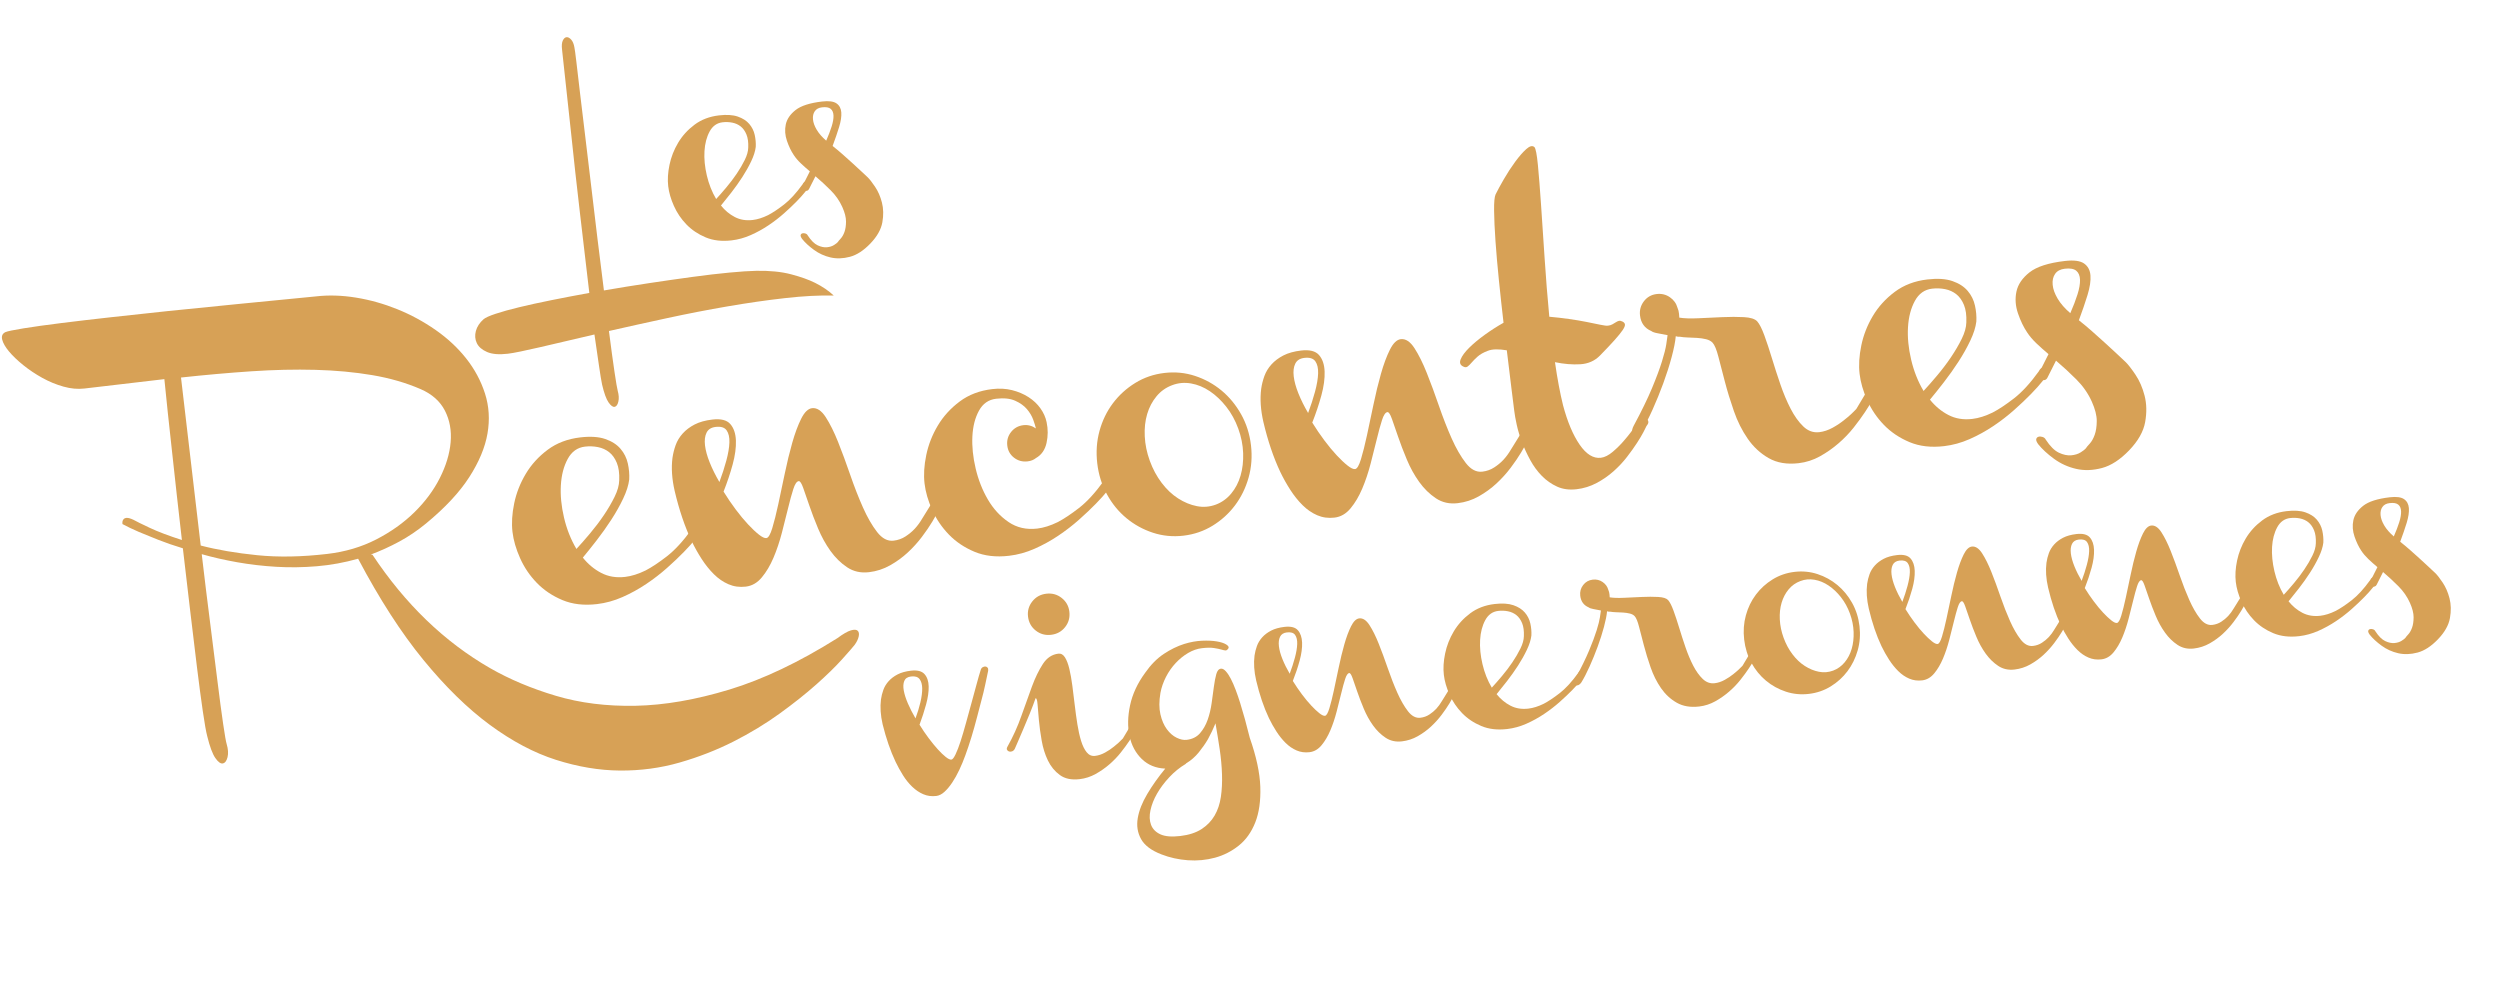 <?xml version="1.0" encoding="utf-8"?>
<!-- Generator: Adobe Illustrator 16.0.4, SVG Export Plug-In . SVG Version: 6.00 Build 0)  -->
<!DOCTYPE svg PUBLIC "-//W3C//DTD SVG 1.1//EN" "http://www.w3.org/Graphics/SVG/1.1/DTD/svg11.dtd">
<svg version="1.1" id="Calque_1" xmlns="http://www.w3.org/2000/svg" xmlns:xlink="http://www.w3.org/1999/xlink" x="0px" y="0px"
	 width="373.886px" height="150.583px" viewBox="0 0 373.886 150.583" enable-background="new 0 0 373.886 150.583"
	 xml:space="preserve">
<g>
	<path fill="#D7A156" d="M124.694,44.202c-2.121-0.054-4.548,0.073-7.28,0.382c-2.733,0.308-5.593,0.718-8.577,1.232
		c-2.986,0.513-6.007,1.1-9.063,1.761c-3.056,0.66-5.958,1.302-8.703,1.926c0.312,2.456,0.588,4.48,0.825,6.077
		c0.238,1.595,0.4,2.552,0.487,2.869c0.172,0.609,0.204,1.147,0.096,1.613c-0.11,0.466-0.293,0.726-0.551,0.782
		c-0.258,0.055-0.561-0.161-0.906-0.648c-0.348-0.488-0.672-1.382-0.976-2.68c-0.114-0.541-0.266-1.46-0.455-2.759
		c-0.19-1.299-0.42-2.876-0.688-4.733c-1.544,0.356-3.002,0.697-4.373,1.022c-1.372,0.324-2.615,0.614-3.73,0.872
		c-1.115,0.256-2.09,0.471-2.926,0.645s-1.478,0.287-1.924,0.339c-1.316,0.154-2.353,0.068-3.107-0.259
		c-0.756-0.327-1.268-0.77-1.534-1.331c-0.267-0.56-0.312-1.165-0.138-1.815c0.176-0.65,0.561-1.235,1.153-1.758
		c0.274-0.234,0.878-0.506,1.812-0.816c0.933-0.312,2.108-0.638,3.528-0.98c1.42-0.343,3.027-0.695,4.822-1.056
		c1.796-0.361,3.678-0.721,5.65-1.078c-0.219-1.862-0.447-3.812-0.687-5.848c-0.238-2.036-0.479-4.084-0.72-6.146
		c-0.242-2.061-0.474-4.091-0.695-6.092c-0.222-2-0.427-3.908-0.614-5.723c-0.474-4.249-0.929-8.449-1.365-12.603
		c-0.069-0.596-0.028-1.047,0.125-1.354c0.152-0.307,0.342-0.468,0.566-0.482c0.225-0.013,0.453,0.111,0.686,0.373
		c0.231,0.263,0.391,0.653,0.477,1.171c0.051,0.221,0.147,0.933,0.289,2.137c0.141,1.205,0.321,2.744,0.541,4.618
		c0.22,1.875,0.477,4.009,0.77,6.404c0.294,2.395,0.594,4.902,0.901,7.521c0.307,2.62,0.624,5.269,0.95,7.95
		c0.327,2.681,0.647,5.248,0.96,7.703c2.245-0.39,4.506-0.754,6.781-1.097c2.276-0.342,4.43-0.652,6.461-0.927
		c2.031-0.276,3.875-0.493,5.531-0.648c1.655-0.157,2.998-0.245,4.027-0.265c2.01-0.035,3.742,0.14,5.197,0.523
		c1.454,0.383,2.649,0.81,3.585,1.279C123,42.852,123.931,43.485,124.694,44.202z"/>
	<path fill="#D7A156" d="M113.025,21.972c-0.076,0.639-0.302,1.351-0.675,2.137c-0.374,0.787-0.815,1.574-1.327,2.365
		c-0.511,0.79-1.058,1.558-1.637,2.305c-0.579,0.748-1.101,1.401-1.563,1.958c0.59,0.737,1.28,1.31,2.071,1.721
		c0.79,0.411,1.682,0.558,2.676,0.441c0.72-0.084,1.484-0.326,2.294-0.723c0.688-0.357,1.481-0.884,2.382-1.582
		c0.9-0.696,1.825-1.705,2.778-3.025c0.124-0.241,0.258-0.382,0.404-0.425c0.146-0.042,0.268-0.018,0.367,0.07
		c0.098,0.09,0.168,0.207,0.21,0.353c0.043,0.146,0.032,0.273-0.03,0.381c-0.042,0.08-0.221,0.322-0.538,0.724
		c-0.317,0.402-0.746,0.88-1.285,1.434c-0.54,0.554-1.168,1.15-1.887,1.788c-0.718,0.639-1.497,1.24-2.337,1.803
		c-0.84,0.565-1.727,1.052-2.66,1.464c-0.934,0.412-1.884,0.674-2.853,0.788c-1.465,0.172-2.761,0.021-3.885-0.451
		c-1.126-0.472-2.082-1.115-2.869-1.929c-0.788-0.813-1.412-1.734-1.872-2.763c-0.461-1.028-0.746-2.014-0.857-2.958
		c-0.113-0.968-0.049-2.033,0.192-3.194s0.672-2.262,1.293-3.304c0.62-1.042,1.439-1.943,2.458-2.705
		c1.018-0.761,2.235-1.224,3.65-1.39c1.142-0.134,2.08-0.075,2.814,0.179s1.306,0.621,1.715,1.102
		c0.409,0.48,0.682,1.028,0.816,1.641C113.006,20.791,113.058,21.39,113.025,21.972z M108.062,18.288
		c-0.845,0.099-1.489,0.558-1.934,1.378c-0.445,0.82-0.702,1.8-0.77,2.941c-0.067,1.141,0.05,2.354,0.352,3.64
		s0.766,2.459,1.394,3.518c0.47-0.508,0.98-1.09,1.532-1.747c0.552-0.656,1.064-1.333,1.537-2.03
		c0.472-0.697,0.876-1.387,1.211-2.068c0.336-0.681,0.508-1.299,0.519-1.854c0.034-0.784-0.055-1.434-0.267-1.951
		c-0.211-0.516-0.498-0.917-0.857-1.202c-0.361-0.285-0.78-0.475-1.257-0.57S108.559,18.229,108.062,18.288z"/>
	<path fill="#D7A156" d="M129.755,26.504c0.282,0.269,0.653,0.741,1.109,1.418c0.457,0.676,0.802,1.467,1.033,2.371
		c0.231,0.904,0.253,1.89,0.063,2.957s-0.789,2.125-1.799,3.175c-1.009,1.05-2.027,1.71-3.053,1.981
		c-1.024,0.272-1.991,0.303-2.896,0.095c-0.906-0.209-1.73-0.584-2.473-1.126c-0.744-0.542-1.337-1.089-1.779-1.642
		c-0.181-0.256-0.253-0.448-0.219-0.579c0.035-0.13,0.12-0.215,0.253-0.256c0.134-0.041,0.286-0.034,0.456,0.022
		c0.171,0.056,0.289,0.155,0.355,0.298c0.491,0.748,0.982,1.237,1.476,1.469c0.492,0.231,0.95,0.329,1.374,0.292
		c0.424-0.038,0.782-0.149,1.075-0.334c0.293-0.186,0.482-0.334,0.571-0.445c0.062-0.108,0.205-0.283,0.43-0.522
		c0.223-0.24,0.41-0.57,0.563-0.991c0.151-0.421,0.229-0.939,0.232-1.557c0.003-0.616-0.184-1.343-0.559-2.181
		c-0.408-0.909-0.983-1.735-1.725-2.479c-0.742-0.744-1.504-1.447-2.286-2.111l-0.95,1.886c-0.142,0.294-0.384,0.373-0.727,0.236
		c-0.3-0.191-0.378-0.434-0.236-0.728l1.072-2.126c-0.476-0.398-0.925-0.798-1.35-1.201c-0.425-0.404-0.775-0.815-1.051-1.236
		c-0.396-0.583-0.737-1.292-1.023-2.126c-0.287-0.835-0.345-1.652-0.175-2.453c0.171-0.8,0.659-1.518,1.465-2.154
		c0.807-0.635,2.129-1.061,3.967-1.277c0.992-0.116,1.709-0.023,2.146,0.277c0.438,0.302,0.68,0.751,0.725,1.35
		s-0.064,1.33-0.328,2.19c-0.265,0.862-0.588,1.806-0.971,2.833c0.499,0.395,0.994,0.808,1.486,1.242
		c0.491,0.433,0.97,0.862,1.435,1.286s0.895,0.82,1.29,1.189C129.132,25.917,129.471,26.235,129.755,26.504z M122.94,16.051
		c-0.497,0.059-0.857,0.252-1.083,0.581c-0.227,0.329-0.317,0.735-0.272,1.221c0.044,0.486,0.23,1.005,0.561,1.558
		c0.329,0.553,0.801,1.095,1.417,1.627c0.338-0.77,0.607-1.474,0.81-2.115c0.202-0.64,0.296-1.187,0.28-1.638
		s-0.155-0.787-0.421-1.008C123.967,16.058,123.536,15.981,122.94,16.051z"/>
</g>
<g>
	<path fill="#D7A156" d="M147.785,100.309c-0.129,0.619-0.278,1.329-0.449,2.129c-0.17,0.801-0.353,1.552-0.547,2.254
		c-0.205,0.83-0.423,1.661-0.651,2.493c-0.554,2.155-1.146,4.086-1.774,5.796c-0.267,0.737-0.565,1.458-0.898,2.163
		c-0.333,0.707-0.687,1.339-1.062,1.899c-0.375,0.56-0.762,1.021-1.159,1.382c-0.397,0.362-0.808,0.567-1.229,0.617
		c-0.696,0.082-1.342-0.006-1.938-0.264c-0.597-0.257-1.15-0.633-1.661-1.126c-0.512-0.494-0.968-1.063-1.371-1.709
		c-0.402-0.644-0.771-1.312-1.104-2.003c-0.769-1.621-1.416-3.496-1.943-5.625c-0.309-1.348-0.391-2.584-0.246-3.709
		c0.069-0.486,0.189-0.966,0.36-1.439s0.435-0.906,0.792-1.301c0.355-0.394,0.801-0.73,1.335-1.006s1.198-0.461,1.993-0.555
		c0.942-0.11,1.616,0.056,2.021,0.5c0.404,0.443,0.615,1.061,0.633,1.851c0.018,0.791-0.111,1.688-0.384,2.688
		c-0.273,1.002-0.601,2.016-0.983,3.042c0.435,0.704,0.891,1.375,1.368,2.011c0.478,0.636,0.933,1.193,1.366,1.671
		s0.831,0.859,1.191,1.144s0.641,0.416,0.839,0.393c0.174-0.021,0.383-0.284,0.625-0.791c0.242-0.506,0.493-1.159,0.752-1.957
		s0.524-1.698,0.798-2.699c0.272-1.001,0.546-1.996,0.82-2.985c0.274-0.989,0.529-1.925,0.766-2.809
		c0.236-0.883,0.446-1.612,0.631-2.188c0.054-0.182,0.152-0.313,0.294-0.393c0.142-0.079,0.275-0.114,0.403-0.104
		c0.126,0.011,0.233,0.067,0.321,0.17C147.781,99.951,147.812,100.105,147.785,100.309z M136.257,101.169
		c-0.521,0.062-0.86,0.284-1.017,0.667s-0.182,0.865-0.076,1.443c0.106,0.58,0.314,1.229,0.625,1.947
		c0.311,0.719,0.687,1.456,1.128,2.209c0.306-0.816,0.551-1.619,0.736-2.408c0.184-0.79,0.273-1.479,0.267-2.071
		c-0.007-0.59-0.136-1.053-0.39-1.389C137.277,101.232,136.853,101.1,136.257,101.169z"/>
	<path fill="#D7A156" d="M169.394,108.46c0.348-0.041,0.542,0.113,0.583,0.46c0.003,0.025-0.089,0.212-0.273,0.561
		c-0.187,0.349-0.456,0.789-0.809,1.322c-0.353,0.532-0.776,1.11-1.27,1.734s-1.06,1.213-1.699,1.766
		c-0.64,0.554-1.332,1.038-2.076,1.452c-0.744,0.415-1.539,0.671-2.383,0.771c-1.217,0.143-2.204-0.062-2.96-0.616
		c-0.758-0.553-1.353-1.276-1.784-2.169c-0.432-0.893-0.744-1.889-0.936-2.986c-0.192-1.098-0.33-2.114-0.414-3.048
		c-0.084-0.934-0.151-1.719-0.2-2.355c-0.05-0.636-0.149-0.945-0.298-0.928c-0.225,0.656-0.509,1.406-0.85,2.251
		c-0.342,0.846-0.676,1.646-1.002,2.402c-0.327,0.756-0.609,1.412-0.846,1.968c-0.236,0.557-0.376,0.875-0.417,0.956
		c-0.104,0.188-0.24,0.311-0.409,0.369c-0.17,0.058-0.319,0.063-0.452,0.015c-0.131-0.047-0.229-0.13-0.293-0.249
		c-0.063-0.118-0.044-0.271,0.06-0.46c0.832-1.482,1.527-3.017,2.084-4.606c0.556-1.587,1.083-3.053,1.58-4.395
		c0.497-1.342,1.045-2.469,1.643-3.383c0.597-0.913,1.368-1.426,2.312-1.536c0.396-0.047,0.728,0.141,0.991,0.563
		c0.263,0.423,0.482,1.001,0.656,1.736c0.174,0.734,0.322,1.567,0.443,2.497c0.122,0.93,0.241,1.891,0.357,2.884
		c0.117,0.993,0.248,1.953,0.395,2.88s0.332,1.755,0.556,2.483c0.224,0.729,0.505,1.3,0.843,1.713s0.755,0.591,1.251,0.533
		c0.497-0.058,0.994-0.224,1.49-0.496c0.497-0.272,0.94-0.569,1.331-0.892c0.461-0.356,0.904-0.76,1.33-1.213l0.947-1.584
		C168.947,108.626,169.12,108.492,169.394,108.46z M157.198,94.938c-0.869,0.102-1.636-0.11-2.302-0.636
		c-0.666-0.526-1.05-1.223-1.151-2.093c-0.1-0.844,0.114-1.6,0.641-2.265c0.525-0.666,1.223-1.05,2.093-1.152
		c0.869-0.102,1.636,0.111,2.302,0.637c0.666,0.525,1.049,1.211,1.147,2.055c0.102,0.87-0.11,1.637-0.637,2.303
		C158.765,94.453,158.067,94.836,157.198,94.938z"/>
	<path fill="#D7A156" d="M186.906,110.333c0.982,2.805,1.509,5.253,1.579,7.348c0.068,2.093-0.183,3.866-0.755,5.317
		c-0.573,1.451-1.394,2.605-2.464,3.461c-1.07,0.854-2.259,1.46-3.562,1.814c-1.306,0.354-2.656,0.481-4.053,0.381
		c-1.396-0.101-2.714-0.394-3.954-0.877c-1.502-0.579-2.517-1.341-3.043-2.286s-0.692-1.99-0.499-3.131
		c0.193-1.144,0.668-2.351,1.426-3.622c0.756-1.272,1.652-2.535,2.688-3.789c-1.417-0.061-2.587-0.54-3.51-1.438
		c-0.924-0.898-1.536-2.041-1.837-3.428c-0.301-1.387-0.272-2.919,0.084-4.598c0.356-1.677,1.11-3.302,2.261-4.871
		c0.84-1.206,1.769-2.145,2.784-2.818c1.017-0.673,2.034-1.17,3.054-1.491c0.923-0.285,1.811-0.445,2.662-0.482
		c0.851-0.037,1.585-0.003,2.202,0.101c0.616,0.104,1.087,0.256,1.412,0.458c0.326,0.201,0.437,0.396,0.333,0.583
		c-0.15,0.22-0.296,0.325-0.435,0.315c-0.141-0.008-0.347-0.053-0.621-0.135c-0.273-0.081-0.641-0.157-1.103-0.229
		c-0.462-0.072-1.064-0.063-1.81,0.024c-0.695,0.081-1.378,0.319-2.05,0.712c-0.671,0.394-1.292,0.895-1.862,1.502
		c-0.57,0.608-1.056,1.3-1.456,2.077c-0.399,0.778-0.678,1.578-0.832,2.401c-0.208,1.233-0.209,2.296-0.003,3.191
		c0.205,0.895,0.524,1.638,0.959,2.228c0.435,0.591,0.925,1.018,1.472,1.281s1.044,0.369,1.491,0.316
		c0.844-0.099,1.51-0.429,1.999-0.99c0.487-0.561,0.868-1.228,1.143-2.003c0.273-0.774,0.473-1.603,0.596-2.486
		s0.234-1.702,0.335-2.456c0.101-0.754,0.222-1.385,0.363-1.893s0.374-0.78,0.697-0.818c0.224-0.026,0.466,0.103,0.725,0.387
		c0.26,0.285,0.513,0.664,0.757,1.139s0.485,1.025,0.722,1.652c0.237,0.627,0.457,1.268,0.66,1.924
		C185.943,106.633,186.425,108.376,186.906,110.333z M181.782,108.178c-0.332,0.819-0.705,1.605-1.12,2.358
		c-0.377,0.649-0.835,1.307-1.373,1.974c-0.539,0.667-1.173,1.22-1.901,1.657l-0.065,0.083c-0.895,0.533-1.71,1.195-2.448,1.986
		c-0.738,0.791-1.348,1.605-1.828,2.442c-0.481,0.836-0.812,1.667-0.991,2.495c-0.18,0.827-0.151,1.553,0.086,2.18
		c0.237,0.626,0.701,1.101,1.394,1.422c0.692,0.321,1.685,0.407,2.976,0.255s2.352-0.497,3.183-1.034
		c0.83-0.538,1.48-1.212,1.952-2.023c0.472-0.81,0.784-1.74,0.938-2.79c0.154-1.051,0.211-2.177,0.17-3.38
		c-0.04-1.204-0.154-2.449-0.343-3.736C182.221,110.782,182.012,109.486,181.782,108.178z"/>
	<path fill="#D7A156" d="M217.142,102.861c0.348-0.041,0.542,0.113,0.582,0.46c0.004,0.025-0.075,0.211-0.235,0.557
		c-0.162,0.346-0.4,0.782-0.716,1.311c-0.315,0.527-0.708,1.102-1.176,1.723c-0.469,0.622-0.998,1.206-1.588,1.753
		c-0.591,0.548-1.252,1.028-1.983,1.441c-0.731,0.414-1.521,0.669-2.364,0.768c-0.918,0.108-1.732-0.073-2.442-0.544
		c-0.71-0.47-1.335-1.083-1.876-1.838c-0.542-0.754-1.006-1.594-1.391-2.518c-0.386-0.924-0.713-1.779-0.98-2.565
		c-0.269-0.787-0.497-1.446-0.685-1.978c-0.188-0.531-0.357-0.789-0.506-0.771c-0.224,0.026-0.428,0.327-0.612,0.902
		c-0.185,0.576-0.378,1.285-0.581,2.126s-0.436,1.763-0.696,2.762c-0.26,1-0.572,1.93-0.937,2.791
		c-0.365,0.861-0.801,1.598-1.309,2.211c-0.507,0.614-1.108,0.961-1.803,1.042c-0.695,0.082-1.342-0.006-1.938-0.264
		c-0.596-0.257-1.144-0.633-1.643-1.128c-0.498-0.496-0.954-1.064-1.37-1.709c-0.415-0.643-0.79-1.31-1.122-2.001
		c-0.769-1.621-1.404-3.497-1.906-5.628c-0.309-1.348-0.391-2.584-0.246-3.709c0.069-0.486,0.189-0.966,0.36-1.439
		s0.435-0.907,0.791-1.301s0.802-0.73,1.336-1.006s1.197-0.461,1.992-0.555c0.943-0.11,1.611,0.056,2.004,0.502
		c0.392,0.444,0.603,1.062,0.633,1.851c0.028,0.79-0.093,1.686-0.365,2.686c-0.273,1.002-0.613,2.018-1.021,3.046
		c0.436,0.704,0.892,1.375,1.368,2.01c0.478,0.637,0.939,1.193,1.386,1.669c0.446,0.476,0.85,0.857,1.21,1.142
		s0.641,0.416,0.839,0.393c0.224-0.026,0.444-0.397,0.662-1.116c0.218-0.717,0.44-1.605,0.67-2.665
		c0.228-1.059,0.47-2.208,0.729-3.446c0.257-1.239,0.537-2.391,0.84-3.459c0.303-1.067,0.638-1.968,1.004-2.704
		c0.367-0.735,0.774-1.129,1.222-1.182c0.545-0.064,1.057,0.272,1.534,1.01c0.477,0.737,0.937,1.665,1.383,2.782
		c0.446,1.119,0.897,2.343,1.356,3.674c0.457,1.331,0.935,2.552,1.43,3.665c0.496,1.113,1.025,2.032,1.589,2.759
		c0.563,0.727,1.181,1.051,1.851,0.972c0.496-0.058,0.943-0.217,1.341-0.478c0.397-0.26,0.741-0.546,1.032-0.857
		c0.312-0.339,0.595-0.724,0.847-1.157l0.983-1.588C216.695,103.027,216.868,102.893,217.142,102.861z M192.459,94.58
		c-0.496,0.058-0.836,0.274-1.019,0.648s-0.241,0.846-0.174,1.417c0.066,0.572,0.242,1.212,0.527,1.92
		c0.284,0.709,0.646,1.441,1.088,2.194c0.307-0.816,0.565-1.614,0.776-2.394c0.211-0.78,0.325-1.46,0.346-2.042
		c0.021-0.581-0.083-1.034-0.311-1.36C193.467,94.638,193.055,94.51,192.459,94.58z"/>
	<path fill="#D7A156" d="M229.025,95.049c-0.076,0.639-0.301,1.351-0.675,2.137c-0.374,0.786-0.815,1.574-1.327,2.364
		c-0.511,0.79-1.058,1.559-1.637,2.306c-0.58,0.748-1.101,1.4-1.563,1.958c0.59,0.736,1.279,1.31,2.071,1.721
		c0.79,0.411,1.682,0.558,2.676,0.441c0.72-0.084,1.484-0.325,2.294-0.722c0.688-0.357,1.482-0.885,2.382-1.583
		c0.899-0.696,1.825-1.705,2.778-3.025c0.124-0.241,0.258-0.382,0.404-0.425c0.146-0.042,0.268-0.018,0.367,0.071
		c0.098,0.089,0.168,0.207,0.211,0.353c0.042,0.146,0.032,0.273-0.031,0.381c-0.041,0.08-0.221,0.322-0.538,0.724
		c-0.317,0.402-0.746,0.88-1.285,1.435c-0.54,0.554-1.168,1.15-1.886,1.788c-0.719,0.638-1.498,1.239-2.337,1.803
		c-0.841,0.564-1.728,1.052-2.661,1.464s-1.884,0.674-2.853,0.788c-1.465,0.172-2.761,0.022-3.885-0.451
		c-1.126-0.473-2.082-1.115-2.869-1.929c-0.788-0.813-1.412-1.734-1.872-2.763c-0.461-1.028-0.746-2.014-0.857-2.958
		c-0.113-0.968-0.049-2.033,0.192-3.194c0.241-1.161,0.672-2.262,1.293-3.305c0.62-1.041,1.439-1.943,2.458-2.704
		c1.018-0.761,2.235-1.225,3.65-1.391c1.142-0.134,2.08-0.074,2.814,0.18c0.735,0.254,1.306,0.621,1.715,1.102
		s0.681,1.028,0.816,1.641C229.006,93.869,229.058,94.467,229.025,95.049z M224.062,91.365c-0.845,0.099-1.489,0.559-1.934,1.378
		c-0.445,0.821-0.702,1.801-0.77,2.941s0.05,2.354,0.352,3.64s0.766,2.459,1.394,3.518c0.47-0.509,0.98-1.091,1.532-1.747
		c0.553-0.656,1.064-1.333,1.537-2.03c0.472-0.697,0.876-1.386,1.211-2.067c0.336-0.681,0.508-1.299,0.519-1.854
		c0.034-0.784-0.055-1.435-0.266-1.951c-0.212-0.516-0.499-0.917-0.858-1.202c-0.361-0.285-0.779-0.475-1.257-0.57
		C225.045,91.325,224.559,91.307,224.062,91.365z"/>
	<path fill="#D7A156" d="M262.06,97.594c0.347-0.041,0.542,0.113,0.582,0.46c0.004,0.025-0.089,0.212-0.273,0.561
		c-0.186,0.349-0.455,0.789-0.808,1.322c-0.354,0.532-0.776,1.11-1.27,1.734c-0.493,0.625-1.061,1.213-1.7,1.766
		c-0.64,0.554-1.331,1.038-2.076,1.452c-0.744,0.415-1.538,0.671-2.382,0.771c-1.316,0.154-2.44-0.035-3.371-0.567
		c-0.931-0.533-1.715-1.259-2.351-2.179c-0.637-0.919-1.154-1.954-1.554-3.103c-0.399-1.148-0.735-2.248-1.009-3.298
		c-0.275-1.05-0.516-1.979-0.724-2.785c-0.208-0.806-0.427-1.334-0.658-1.584c-0.172-0.181-0.414-0.31-0.725-0.387
		s-0.645-0.125-0.999-0.148c-0.355-0.021-0.703-0.036-1.043-0.047c-0.342-0.01-0.642-0.039-0.898-0.083
		c-0.148,0.017-0.302-0.002-0.459-0.06c-0.056,0.611-0.209,1.39-0.463,2.338c-0.254,0.949-0.566,1.93-0.938,2.942
		s-0.772,1.997-1.201,2.953c-0.43,0.958-0.845,1.761-1.246,2.412c-0.129,0.191-0.271,0.322-0.427,0.39
		c-0.156,0.069-0.287,0.071-0.396,0.009c-0.108-0.063-0.178-0.18-0.211-0.353c-0.033-0.172,0.022-0.393,0.167-0.662
		c0.868-1.612,1.548-3.007,2.04-4.185c0.49-1.177,0.864-2.178,1.12-3.001c0.256-0.823,0.419-1.471,0.489-1.945
		c0.07-0.473,0.117-0.812,0.146-1.017c-0.388-0.081-0.755-0.151-1.101-0.211c-0.348-0.06-0.591-0.145-0.729-0.255
		c-0.742-0.315-1.162-0.895-1.261-1.74c-0.07-0.596,0.075-1.128,0.436-1.599c0.36-0.47,0.838-0.74,1.435-0.81
		c0.546-0.064,1.037,0.054,1.476,0.355c0.438,0.302,0.724,0.696,0.856,1.183c0.039,0.122,0.078,0.23,0.113,0.326
		c0.052,0.221,0.082,0.481,0.092,0.782c0.539,0.088,1.253,0.112,2.142,0.07c0.888-0.042,1.777-0.082,2.666-0.124
		c0.889-0.042,1.7-0.042,2.436-0.002c0.734,0.04,1.231,0.195,1.489,0.467c0.262,0.297,0.531,0.825,0.81,1.585
		c0.277,0.761,0.56,1.615,0.848,2.563c0.287,0.948,0.604,1.924,0.947,2.928c0.345,1.004,0.729,1.915,1.151,2.734
		c0.423,0.818,0.897,1.48,1.423,1.985c0.523,0.505,1.122,0.718,1.792,0.639c0.497-0.058,0.994-0.223,1.49-0.496
		c0.497-0.272,0.94-0.569,1.33-0.892c0.462-0.356,0.904-0.761,1.33-1.213l0.947-1.584c0.038-0.105,0.109-0.195,0.214-0.271
		C261.858,97.65,261.959,97.606,262.06,97.594z"/>
	<path fill="#D7A156" d="M268.385,85.526c1.191-0.14,2.337-0.029,3.437,0.333c1.1,0.361,2.089,0.906,2.968,1.634
		c0.878,0.728,1.611,1.617,2.2,2.668s0.958,2.21,1.106,3.476c0.148,1.267,0.058,2.48-0.271,3.638
		c-0.33,1.159-0.839,2.193-1.524,3.105c-0.687,0.911-1.522,1.669-2.509,2.276c-0.985,0.606-2.074,0.979-3.267,1.119
		c-1.192,0.14-2.338,0.028-3.438-0.333c-1.1-0.362-2.088-0.907-2.966-1.634c-0.879-0.728-1.605-1.618-2.183-2.67
		s-0.939-2.212-1.088-3.479s-0.063-2.478,0.254-3.635c0.317-1.158,0.818-2.192,1.505-3.103c0.686-0.911,1.522-1.67,2.509-2.276
		C266.104,86.039,267.192,85.666,268.385,85.526z M274.156,100.292c0.674-0.254,1.249-0.668,1.724-1.24
		c0.474-0.571,0.823-1.242,1.047-2.011c0.225-0.769,0.322-1.61,0.29-2.526c-0.032-0.915-0.215-1.831-0.55-2.749
		c-0.333-0.917-0.782-1.733-1.344-2.448c-0.562-0.714-1.178-1.297-1.847-1.747c-0.67-0.45-1.371-0.739-2.104-0.867
		c-0.731-0.128-1.437-0.064-2.11,0.191c-0.7,0.258-1.286,0.673-1.761,1.244c-0.475,0.572-0.824,1.236-1.05,1.992
		c-0.227,0.757-0.317,1.592-0.273,2.505c0.045,0.914,0.233,1.829,0.568,2.746c0.333,0.918,0.776,1.741,1.328,2.469
		c0.55,0.728,1.166,1.311,1.846,1.747c0.682,0.437,1.382,0.726,2.104,0.867C272.746,100.608,273.456,100.55,274.156,100.292z"/>
	<path fill="#D7A156" d="M308.764,92.118c0.349-0.041,0.543,0.113,0.583,0.46c0.004,0.025-0.076,0.211-0.236,0.557
		c-0.161,0.346-0.399,0.782-0.715,1.311c-0.314,0.528-0.708,1.103-1.177,1.724s-0.998,1.206-1.587,1.753
		c-0.591,0.548-1.253,1.028-1.983,1.44c-0.732,0.414-1.521,0.669-2.364,0.769c-0.919,0.107-1.733-0.074-2.442-0.544
		c-0.71-0.47-1.335-1.083-1.877-1.837c-0.541-0.754-1.006-1.594-1.39-2.518c-0.386-0.923-0.713-1.779-0.98-2.565
		c-0.27-0.787-0.497-1.446-0.686-1.978c-0.188-0.531-0.356-0.789-0.506-0.771c-0.224,0.026-0.428,0.327-0.611,0.902
		s-0.378,1.284-0.581,2.126c-0.203,0.841-0.436,1.763-0.696,2.762c-0.261,1-0.573,1.931-0.938,2.791
		c-0.364,0.861-0.801,1.598-1.308,2.211c-0.508,0.613-1.108,0.96-1.803,1.042c-0.696,0.082-1.341-0.006-1.938-0.264
		c-0.597-0.257-1.146-0.633-1.644-1.129c-0.499-0.495-0.955-1.064-1.371-1.708c-0.414-0.643-0.789-1.31-1.122-2.001
		c-0.769-1.621-1.403-3.498-1.905-5.629c-0.31-1.348-0.391-2.584-0.246-3.709c0.069-0.486,0.189-0.966,0.359-1.439
		c0.172-0.473,0.436-0.906,0.792-1.3c0.355-0.395,0.802-0.73,1.336-1.007s1.197-0.461,1.991-0.554
		c0.944-0.111,1.611,0.056,2.005,0.501c0.392,0.445,0.603,1.062,0.632,1.851c0.029,0.79-0.092,1.685-0.364,2.686
		c-0.274,1.001-0.613,2.017-1.021,3.046c0.436,0.705,0.891,1.375,1.368,2.011c0.478,0.637,0.939,1.193,1.385,1.669
		c0.446,0.476,0.851,0.857,1.211,1.142c0.359,0.285,0.641,0.416,0.838,0.393c0.225-0.026,0.445-0.397,0.662-1.116
		c0.219-0.718,0.44-1.605,0.67-2.665c0.228-1.058,0.471-2.208,0.729-3.445c0.257-1.239,0.536-2.391,0.84-3.459
		s0.638-1.969,1.005-2.705c0.367-0.735,0.774-1.129,1.221-1.181c0.546-0.064,1.058,0.272,1.534,1.009
		c0.477,0.737,0.938,1.665,1.384,2.783c0.445,1.118,0.897,2.343,1.354,3.674c0.459,1.331,0.937,2.552,1.432,3.665
		c0.495,1.112,1.024,2.031,1.588,2.758c0.562,0.727,1.181,1.051,1.852,0.972c0.496-0.058,0.942-0.217,1.341-0.478
		c0.397-0.261,0.742-0.546,1.032-0.857c0.312-0.338,0.595-0.724,0.846-1.156l0.983-1.588
		C308.317,92.284,308.49,92.15,308.764,92.118z M284.081,83.836c-0.496,0.058-0.836,0.274-1.018,0.649
		c-0.183,0.374-0.241,0.846-0.175,1.417c0.067,0.572,0.243,1.212,0.527,1.92c0.285,0.71,0.647,1.441,1.089,2.195
		c0.307-0.816,0.565-1.614,0.775-2.394c0.211-0.78,0.326-1.46,0.346-2.042c0.021-0.581-0.082-1.034-0.31-1.36
		C285.09,83.894,284.678,83.766,284.081,83.836z"/>
	<path fill="#D7A156" d="M335.58,88.974c0.349-0.041,0.543,0.113,0.583,0.46c0.004,0.025-0.076,0.211-0.236,0.557
		c-0.161,0.346-0.399,0.782-0.715,1.311c-0.314,0.528-0.708,1.103-1.177,1.724s-0.998,1.206-1.587,1.753
		c-0.591,0.548-1.253,1.028-1.983,1.441c-0.732,0.414-1.521,0.669-2.364,0.768c-0.919,0.108-1.733-0.073-2.442-0.544
		c-0.71-0.47-1.336-1.083-1.877-1.838c-0.541-0.754-1.006-1.594-1.39-2.518c-0.386-0.923-0.713-1.779-0.98-2.565
		c-0.27-0.787-0.497-1.446-0.686-1.978c-0.188-0.531-0.356-0.789-0.506-0.771c-0.224,0.026-0.428,0.328-0.611,0.902
		c-0.184,0.576-0.378,1.284-0.581,2.126c-0.203,0.841-0.436,1.763-0.696,2.762c-0.261,1-0.573,1.931-0.938,2.791
		c-0.364,0.861-0.801,1.598-1.308,2.211c-0.508,0.613-1.108,0.961-1.803,1.042c-0.696,0.082-1.341-0.006-1.938-0.264
		c-0.597-0.257-1.146-0.633-1.644-1.128c-0.499-0.496-0.955-1.065-1.371-1.709c-0.414-0.643-0.789-1.31-1.122-2.001
		c-0.769-1.621-1.403-3.497-1.905-5.629c-0.31-1.348-0.391-2.584-0.246-3.709c0.069-0.486,0.189-0.966,0.359-1.439
		c0.172-0.473,0.436-0.906,0.792-1.3c0.355-0.394,0.802-0.73,1.335-1.007c0.535-0.276,1.198-0.461,1.992-0.554
		c0.944-0.11,1.611,0.056,2.005,0.501c0.392,0.445,0.603,1.062,0.632,1.851c0.029,0.79-0.092,1.686-0.364,2.686
		c-0.274,1.002-0.613,2.017-1.021,3.046c0.436,0.705,0.891,1.375,1.368,2.011c0.478,0.637,0.939,1.193,1.385,1.669
		c0.446,0.476,0.851,0.857,1.211,1.142c0.359,0.285,0.641,0.416,0.838,0.393c0.225-0.026,0.445-0.398,0.662-1.116
		c0.219-0.718,0.44-1.605,0.67-2.665c0.228-1.058,0.471-2.208,0.729-3.445c0.257-1.239,0.536-2.391,0.84-3.459
		s0.638-1.969,1.005-2.704s0.774-1.129,1.221-1.182c0.546-0.064,1.058,0.272,1.534,1.009c0.477,0.737,0.938,1.665,1.384,2.783
		c0.445,1.119,0.897,2.343,1.354,3.674c0.459,1.331,0.937,2.552,1.432,3.665c0.495,1.112,1.024,2.031,1.588,2.758
		c0.562,0.727,1.181,1.051,1.852,0.973c0.496-0.059,0.942-0.218,1.341-0.478c0.397-0.261,0.742-0.546,1.032-0.857
		c0.312-0.338,0.595-0.724,0.846-1.156l0.983-1.588C335.134,89.14,335.307,89.005,335.58,88.974z M310.897,80.692
		c-0.496,0.058-0.836,0.274-1.018,0.648c-0.183,0.374-0.241,0.846-0.175,1.417c0.067,0.572,0.243,1.212,0.527,1.921
		c0.285,0.709,0.647,1.441,1.089,2.194c0.307-0.816,0.565-1.614,0.775-2.394c0.211-0.78,0.326-1.46,0.346-2.042
		c0.021-0.581-0.082-1.034-0.31-1.36C311.906,80.75,311.494,80.622,310.897,80.692z"/>
	<path fill="#D7A156" d="M347.465,81.161c-0.077,0.639-0.302,1.351-0.676,2.138c-0.373,0.786-0.814,1.574-1.327,2.364
		c-0.51,0.79-1.057,1.558-1.636,2.306c-0.58,0.748-1.101,1.4-1.563,1.958c0.59,0.737,1.279,1.31,2.07,1.721
		c0.791,0.411,1.683,0.558,2.677,0.442c0.72-0.084,1.483-0.326,2.293-0.723c0.688-0.357,1.483-0.884,2.383-1.582
		c0.899-0.696,1.825-1.705,2.778-3.025c0.123-0.241,0.257-0.382,0.403-0.425c0.146-0.042,0.269-0.019,0.367,0.07
		c0.099,0.09,0.168,0.207,0.211,0.353c0.042,0.146,0.032,0.273-0.03,0.381c-0.042,0.08-0.221,0.322-0.539,0.724
		c-0.316,0.402-0.746,0.88-1.285,1.435c-0.539,0.554-1.168,1.15-1.885,1.788c-0.719,0.638-1.498,1.24-2.338,1.803
		c-0.84,0.564-1.727,1.052-2.66,1.464c-0.934,0.412-1.885,0.674-2.854,0.788c-1.464,0.171-2.76,0.021-3.884-0.451
		c-1.127-0.473-2.082-1.115-2.87-1.93c-0.788-0.813-1.412-1.734-1.872-2.763c-0.46-1.028-0.746-2.014-0.856-2.958
		c-0.113-0.968-0.05-2.033,0.191-3.194c0.242-1.161,0.673-2.262,1.294-3.305c0.62-1.041,1.438-1.943,2.458-2.705
		c1.018-0.761,2.234-1.225,3.65-1.391c1.142-0.134,2.08-0.074,2.814,0.179c0.734,0.254,1.306,0.621,1.715,1.102
		c0.408,0.48,0.681,1.028,0.816,1.641C347.445,79.98,347.496,80.579,347.465,81.161z M342.501,77.477
		c-0.845,0.099-1.488,0.559-1.933,1.378c-0.445,0.821-0.702,1.8-0.771,2.941c-0.066,1.141,0.051,2.354,0.352,3.64
		c0.303,1.286,0.767,2.459,1.395,3.518c0.47-0.508,0.98-1.09,1.532-1.747c0.553-0.656,1.064-1.333,1.537-2.03
		c0.472-0.697,0.876-1.387,1.211-2.068c0.336-0.681,0.508-1.299,0.519-1.854c0.034-0.784-0.055-1.435-0.267-1.951
		s-0.498-0.917-0.858-1.202c-0.361-0.285-0.779-0.475-1.257-0.57C343.483,77.437,342.998,77.418,342.501,77.477z"/>
	<path fill="#D7A156" d="M364.194,85.694c0.282,0.269,0.653,0.742,1.109,1.418c0.458,0.676,0.801,1.467,1.033,2.37
		c0.232,0.904,0.254,1.89,0.063,2.957c-0.19,1.067-0.789,2.125-1.798,3.175c-1.01,1.05-2.027,1.71-3.053,1.981
		c-1.025,0.272-1.991,0.303-2.896,0.094c-0.906-0.208-1.73-0.584-2.474-1.125c-0.743-0.542-1.335-1.089-1.777-1.642
		c-0.182-0.256-0.254-0.448-0.22-0.578c0.036-0.13,0.12-0.215,0.254-0.256c0.133-0.041,0.285-0.034,0.455,0.022
		c0.171,0.056,0.289,0.154,0.356,0.298c0.489,0.748,0.981,1.237,1.475,1.469c0.492,0.231,0.951,0.329,1.375,0.292
		c0.423-0.038,0.781-0.149,1.074-0.334c0.293-0.186,0.482-0.334,0.572-0.445c0.062-0.108,0.205-0.282,0.429-0.522
		c0.222-0.24,0.411-0.571,0.562-0.991c0.152-0.421,0.23-0.94,0.233-1.557c0.003-0.617-0.183-1.344-0.558-2.181
		c-0.408-0.909-0.984-1.735-1.726-2.479c-0.742-0.744-1.504-1.448-2.286-2.111l-0.949,1.886c-0.142,0.294-0.385,0.373-0.728,0.236
		c-0.299-0.192-0.378-0.434-0.237-0.727l1.072-2.127c-0.474-0.397-0.923-0.798-1.349-1.201c-0.424-0.404-0.775-0.815-1.051-1.236
		c-0.395-0.583-0.736-1.292-1.023-2.126c-0.287-0.835-0.345-1.652-0.175-2.453c0.171-0.8,0.659-1.518,1.465-2.154
		c0.807-0.635,2.129-1.061,3.967-1.277c0.992-0.116,1.708-0.024,2.146,0.277c0.438,0.302,0.679,0.751,0.725,1.35
		c0.044,0.598-0.064,1.329-0.328,2.19s-0.588,1.806-0.971,2.832c0.499,0.395,0.994,0.809,1.486,1.242
		c0.491,0.433,0.97,0.862,1.435,1.286c0.464,0.423,0.895,0.82,1.29,1.188C363.571,85.106,363.911,85.425,364.194,85.694z
		 M357.381,75.241c-0.498,0.058-0.858,0.252-1.084,0.581c-0.226,0.328-0.316,0.735-0.272,1.221c0.044,0.486,0.231,1.006,0.561,1.559
		c0.329,0.552,0.802,1.095,1.417,1.627c0.338-0.77,0.607-1.475,0.81-2.115c0.202-0.641,0.296-1.187,0.28-1.638
		c-0.016-0.452-0.155-0.787-0.42-1.008C358.405,75.247,357.976,75.171,357.381,75.241z"/>
</g>
<g>
	<path fill="#D7A156" d="M125.229,95.443c0.864-0.639,1.541-1.029,2.027-1.169c0.487-0.141,0.825-0.122,1.014,0.057
		c0.189,0.18,0.238,0.467,0.151,0.863c-0.088,0.396-0.29,0.814-0.607,1.254c-0.293,0.37-0.929,1.099-1.908,2.187
		c-0.98,1.088-2.253,2.329-3.818,3.72c-1.565,1.392-3.399,2.848-5.503,4.371c-2.104,1.522-4.408,2.916-6.91,4.184
		c-2.503,1.266-5.184,2.311-8.04,3.132c-2.857,0.821-5.831,1.22-8.921,1.197c-3.092-0.023-6.274-0.557-9.552-1.598
		c-3.277-1.042-6.577-2.787-9.901-5.233s-6.642-5.69-9.951-9.732c-3.311-4.042-6.561-9.081-9.752-15.117
		c-2.047,0.576-4.101,0.952-6.161,1.125s-4.088,0.202-6.082,0.083c-1.994-0.118-3.934-0.344-5.818-0.677
		c-1.885-0.333-3.66-0.736-5.327-1.213c0.407,3.477,0.819,6.843,1.235,10.1c0.414,3.257,0.784,6.193,1.107,8.806
		c0.323,2.612,0.609,4.77,0.859,6.469c0.249,1.699,0.427,2.71,0.531,3.034c0.222,0.746,0.265,1.396,0.129,1.949
		c-0.137,0.552-0.369,0.865-0.696,0.937c-0.327,0.072-0.702-0.194-1.125-0.799c-0.424-0.604-0.828-1.69-1.213-3.256
		c-0.181-0.684-0.403-1.934-0.666-3.748c-0.264-1.815-0.553-3.988-0.865-6.519c-0.313-2.531-0.649-5.327-1.009-8.39
		c-0.359-3.062-0.729-6.215-1.109-9.46c-1.357-0.411-2.59-0.836-3.699-1.277c-1.108-0.44-2.068-0.831-2.881-1.172
		c-0.919-0.396-1.736-0.787-2.453-1.173c-0.035-0.298,0.007-0.521,0.123-0.668c0.084-0.144,0.241-0.23,0.473-0.257
		c0.232-0.027,0.579,0.067,1.04,0.281c0.396,0.223,1.206,0.623,2.432,1.2c1.226,0.579,2.832,1.187,4.82,1.826
		c-0.26-2.218-0.513-4.437-0.755-6.657c-0.245-2.22-0.479-4.366-0.705-6.437c-0.227-2.071-0.44-4.034-0.641-5.891
		c-0.201-1.855-0.374-3.547-0.52-5.073l-11.968,1.403c-0.993,0.116-2.036,0.021-3.13-0.288c-1.094-0.308-2.151-0.746-3.175-1.314
		c-1.022-0.567-1.97-1.203-2.841-1.907s-1.58-1.383-2.128-2.041c-0.547-0.657-0.884-1.247-1.013-1.769
		c-0.128-0.521,0.03-0.893,0.474-1.113c0.319-0.138,1.237-0.329,2.752-0.574c1.516-0.245,3.397-0.507,5.646-0.788
		c2.25-0.281,4.75-0.574,7.499-0.879c2.75-0.306,5.533-0.606,8.352-0.904c6.633-0.677,14.031-1.41,22.195-2.2
		c1.887-0.221,3.883-0.161,5.986,0.179c2.104,0.341,4.168,0.921,6.194,1.741c2.026,0.819,3.935,1.854,5.726,3.104
		s3.317,2.674,4.579,4.271c1.261,1.598,2.195,3.342,2.803,5.234c0.607,1.893,0.733,3.884,0.374,5.973
		c-0.359,2.089-1.271,4.269-2.732,6.538c-1.463,2.27-3.616,4.577-6.463,6.925c-1.285,1.057-2.623,1.961-4.011,2.71
		c-1.39,0.75-2.808,1.395-4.254,1.934l0.253,0.02c4.894,7.38,10.759,13.036,17.596,16.966c2.915,1.672,6.189,3.05,9.824,4.134
		c3.634,1.084,7.611,1.582,11.931,1.496c4.319-0.087,8.998-0.896,14.037-2.426C114.127,101.594,119.508,99.034,125.229,95.443z
		 M30.017,81.587c2.492,0.648,5.318,1.13,8.476,1.448c3.159,0.317,6.642,0.253,10.449-0.193c2.682-0.314,5.122-1.036,7.323-2.167
		c2.199-1.13,4.104-2.487,5.715-4.068c1.609-1.581,2.877-3.291,3.804-5.128c0.925-1.836,1.463-3.62,1.612-5.349
		c0.149-1.729-0.135-3.297-0.854-4.708c-0.719-1.409-1.928-2.484-3.626-3.225c-2.192-0.951-4.606-1.649-7.243-2.096
		c-2.637-0.446-5.47-0.709-8.5-0.791c-3.029-0.081-6.227-0.008-9.59,0.218c-3.363,0.227-6.867,0.537-10.513,0.931L30.017,81.587z"/>
	<path fill="#D7A156" d="M94.103,71.707c-0.103,0.852-0.402,1.801-0.9,2.849c-0.498,1.049-1.087,2.1-1.77,3.153
		c-0.682,1.054-1.41,2.078-2.182,3.075c-0.773,0.997-1.467,1.867-2.085,2.61c0.786,0.983,1.706,1.747,2.761,2.294
		c1.055,0.548,2.243,0.744,3.568,0.588c0.959-0.112,1.979-0.434,3.059-0.963c0.917-0.476,1.976-1.18,3.176-2.109
		c1.2-0.929,2.434-2.274,3.705-4.034c0.164-0.321,0.343-0.51,0.538-0.566s0.357-0.024,0.489,0.094
		c0.131,0.119,0.225,0.275,0.282,0.47c0.055,0.194,0.042,0.365-0.042,0.508c-0.055,0.107-0.294,0.429-0.717,0.965
		c-0.425,0.536-0.996,1.173-1.715,1.912c-0.719,0.739-1.557,1.534-2.514,2.384c-0.958,0.851-1.997,1.652-3.116,2.404
		c-1.12,0.752-2.303,1.402-3.547,1.951c-1.245,0.549-2.513,0.898-3.804,1.05c-1.954,0.229-3.681,0.029-5.181-0.601
		c-1.501-0.63-2.775-1.487-3.825-2.572c-1.051-1.085-1.883-2.313-2.496-3.685c-0.614-1.371-0.995-2.685-1.143-3.944
		c-0.151-1.292-0.065-2.711,0.256-4.259c0.322-1.548,0.896-3.017,1.725-4.406c0.826-1.389,1.918-2.591,3.276-3.606
		c1.357-1.015,2.98-1.633,4.867-1.854c1.522-0.178,2.774-0.099,3.754,0.24c0.979,0.338,1.741,0.827,2.286,1.469
		c0.545,0.641,0.907,1.371,1.088,2.188C94.076,70.133,94.145,70.93,94.103,71.707z M87.484,66.794
		c-1.126,0.132-1.985,0.745-2.578,1.838c-0.594,1.094-0.936,2.4-1.025,3.921c-0.091,1.521,0.066,3.139,0.469,4.854
		s1.021,3.278,1.858,4.69c0.625-0.677,1.307-1.453,2.043-2.329c0.736-0.875,1.419-1.777,2.049-2.707
		c0.629-0.93,1.168-1.849,1.614-2.757c0.448-0.908,0.679-1.731,0.692-2.472c0.045-1.045-0.073-1.912-0.355-2.601
		c-0.282-0.688-0.664-1.223-1.145-1.603c-0.48-0.379-1.039-0.633-1.675-0.76C88.795,66.741,88.146,66.716,87.484,66.794z"/>
	<path fill="#D7A156" d="M139.935,74.891c0.464-0.054,0.723,0.15,0.777,0.613c0.004,0.034-0.102,0.281-0.315,0.742
		c-0.215,0.461-0.532,1.044-0.953,1.748c-0.421,0.704-0.944,1.47-1.568,2.298c-0.625,0.828-1.331,1.607-2.117,2.337
		c-0.787,0.73-1.669,1.371-2.645,1.92c-0.976,0.551-2.026,0.892-3.152,1.024c-1.225,0.144-2.311-0.098-3.257-0.725
		c-0.946-0.626-1.779-1.444-2.502-2.45c-0.722-1.006-1.34-2.125-1.854-3.358c-0.514-1.231-0.95-2.372-1.307-3.421
		c-0.358-1.048-0.663-1.928-0.914-2.637c-0.252-0.708-0.476-1.051-0.674-1.028c-0.298,0.035-0.571,0.437-0.815,1.203
		c-0.246,0.767-0.504,1.713-0.775,2.834c-0.271,1.123-0.58,2.351-0.928,3.683c-0.347,1.333-0.764,2.574-1.25,3.722
		s-1.067,2.131-1.744,2.948c-0.676,0.818-1.478,1.28-2.403,1.389c-0.928,0.109-1.789-0.008-2.584-0.352
		c-0.795-0.342-1.526-0.844-2.19-1.505c-0.665-0.66-1.273-1.419-1.828-2.278c-0.553-0.858-1.053-1.747-1.495-2.668
		c-1.025-2.162-1.873-4.664-2.541-7.505c-0.413-1.797-0.522-3.446-0.329-4.946c0.093-0.648,0.252-1.288,0.479-1.919
		c0.229-0.631,0.581-1.208,1.056-1.735c0.475-0.525,1.069-0.972,1.781-1.341c0.712-0.368,1.597-0.615,2.656-0.739
		c1.259-0.147,2.148,0.076,2.671,0.668c0.523,0.593,0.804,1.417,0.844,2.469c0.039,1.052-0.123,2.247-0.486,3.581
		c-0.364,1.335-0.817,2.689-1.361,4.061c0.58,0.939,1.188,1.833,1.825,2.681c0.636,0.849,1.251,1.59,1.847,2.225
		c0.594,0.635,1.132,1.144,1.613,1.522c0.479,0.38,0.853,0.554,1.118,0.523c0.298-0.035,0.592-0.53,0.883-1.488
		c0.29-0.956,0.587-2.14,0.893-3.553c0.304-1.411,0.627-2.943,0.972-4.595c0.342-1.651,0.716-3.188,1.12-4.612
		c0.403-1.423,0.85-2.625,1.339-3.606c0.489-0.979,1.032-1.505,1.627-1.575c0.729-0.085,1.41,0.364,2.046,1.346
		c0.636,0.983,1.251,2.22,1.846,3.71c0.594,1.492,1.196,3.124,1.808,4.898c0.61,1.774,1.246,3.403,1.906,4.886
		c0.661,1.483,1.367,2.709,2.118,3.678s1.574,1.401,2.468,1.296c0.662-0.078,1.258-0.29,1.788-0.638
		c0.529-0.347,0.988-0.728,1.376-1.143c0.417-0.451,0.794-0.965,1.128-1.542l1.312-2.117
		C139.34,75.112,139.57,74.934,139.935,74.891z M107.024,63.848c-0.662,0.078-1.114,0.367-1.357,0.864
		c-0.244,0.5-0.321,1.129-0.232,1.891c0.09,0.762,0.323,1.615,0.703,2.56c0.38,0.946,0.862,1.921,1.451,2.926
		c0.408-1.087,0.754-2.152,1.034-3.192c0.281-1.04,0.435-1.947,0.462-2.722c0.026-0.775-0.111-1.379-0.414-1.814
		C108.368,63.926,107.819,63.755,107.024,63.848z"/>
	<path fill="#D7A156" d="M165.062,71.945c0.163-0.322,0.343-0.511,0.538-0.566c0.194-0.057,0.356-0.024,0.488,0.094
		c0.132,0.119,0.226,0.275,0.282,0.47c0.056,0.194,0.043,0.365-0.041,0.508c-0.055,0.107-0.294,0.429-0.717,0.965
		c-0.425,0.537-0.996,1.174-1.715,1.913s-1.557,1.534-2.515,2.384c-0.957,0.851-1.996,1.652-3.116,2.404
		c-1.119,0.752-2.302,1.402-3.547,1.951c-1.244,0.549-2.513,0.898-3.803,1.05c-1.954,0.229-3.682,0.029-5.181-0.601
		c-1.501-0.63-2.776-1.487-3.826-2.572s-1.882-2.313-2.495-3.685c-0.614-1.37-0.995-2.685-1.143-3.944
		c-0.151-1.292-0.066-2.711,0.256-4.259c0.321-1.548,0.896-3.017,1.724-4.405c0.826-1.389,1.919-2.591,3.277-3.607
		c1.357-1.015,2.979-1.633,4.867-1.854c1.059-0.125,2.047-0.072,2.963,0.156c0.916,0.229,1.737,0.577,2.464,1.045
		s1.32,1.028,1.782,1.679c0.463,0.65,0.77,1.337,0.921,2.057c0.224,1.048,0.22,2.088-0.011,3.122
		c-0.231,1.034-0.757,1.784-1.574,2.249c-0.338,0.275-0.754,0.441-1.251,0.5c-0.762,0.089-1.437-0.091-2.026-0.543
		c-0.59-0.451-0.93-1.057-1.019-1.819c-0.09-0.762,0.1-1.438,0.567-2.03c0.467-0.591,1.081-0.932,1.843-1.021
		c0.662-0.078,1.286,0.084,1.87,0.485c-0.072-0.327-0.207-0.764-0.405-1.312c-0.199-0.547-0.513-1.073-0.94-1.577
		c-0.429-0.503-1.015-0.921-1.758-1.253c-0.744-0.333-1.695-0.431-2.854-0.295c-1.125,0.132-1.979,0.728-2.559,1.786
		c-0.581,1.058-0.909,2.338-0.984,3.84c-0.076,1.503,0.087,3.104,0.487,4.801c0.4,1.698,1.01,3.247,1.828,4.644
		c0.818,1.398,1.847,2.519,3.088,3.363c1.239,0.845,2.671,1.172,4.293,0.982c0.96-0.113,1.979-0.434,3.059-0.963
		c0.918-0.477,1.977-1.18,3.177-2.109C162.557,75.05,163.791,73.705,165.062,71.945z"/>
	<path fill="#D7A156" d="M174.142,55.777c1.589-0.186,3.117-0.039,4.583,0.444c1.466,0.483,2.784,1.209,3.956,2.179
		c1.17,0.97,2.148,2.157,2.934,3.558c0.785,1.402,1.277,2.946,1.475,4.635c0.198,1.688,0.077,3.306-0.362,4.851
		s-1.117,2.925-2.031,4.14c-0.915,1.215-2.03,2.227-3.345,3.035s-2.767,1.306-4.355,1.493c-1.59,0.187-3.117,0.038-4.583-0.444
		c-1.467-0.483-2.785-1.209-3.956-2.179c-1.171-0.971-2.141-2.157-2.909-3.561s-1.252-2.949-1.45-4.638
		c-0.197-1.688-0.085-3.304,0.338-4.848c0.424-1.542,1.092-2.922,2.007-4.137s2.029-2.227,3.345-3.036
		C171.101,56.46,172.552,55.964,174.142,55.777z M181.837,75.465c0.898-0.34,1.665-0.891,2.298-1.654
		c0.632-0.761,1.098-1.655,1.397-2.681c0.299-1.024,0.428-2.147,0.386-3.368c-0.043-1.219-0.286-2.441-0.732-3.665
		c-0.445-1.223-1.043-2.311-1.792-3.264c-0.75-0.952-1.57-1.729-2.463-2.329c-0.894-0.6-1.827-0.985-2.805-1.156
		c-0.976-0.17-1.914-0.086-2.813,0.254c-0.934,0.345-1.716,0.898-2.348,1.66c-0.633,0.762-1.1,1.647-1.4,2.656
		c-0.302,1.01-0.423,2.122-0.363,3.34c0.059,1.219,0.311,2.439,0.756,3.663c0.445,1.223,1.036,2.32,1.771,3.291
		s1.556,1.748,2.463,2.329s1.842,0.967,2.804,1.156C179.956,75.887,180.903,75.81,181.837,75.465z"/>
	<path fill="#D7A156" d="M227.981,64.567c0.464-0.054,0.722,0.151,0.776,0.614c0.004,0.034-0.101,0.28-0.316,0.742
		c-0.214,0.462-0.531,1.044-0.952,1.748s-0.944,1.47-1.568,2.299c-0.625,0.828-1.33,1.607-2.117,2.337
		c-0.788,0.73-1.668,1.371-2.644,1.921c-0.977,0.551-2.027,0.892-3.152,1.024c-1.226,0.144-2.312-0.098-3.257-0.726
		c-0.946-0.626-1.78-1.444-2.503-2.45c-0.722-1.006-1.34-2.125-1.853-3.357c-0.515-1.231-0.951-2.372-1.308-3.421
		c-0.358-1.048-0.663-1.927-0.914-2.637c-0.251-0.708-0.476-1.051-0.674-1.028c-0.298,0.035-0.57,0.437-0.815,1.203
		c-0.246,0.768-0.504,1.713-0.775,2.835c-0.271,1.123-0.58,2.351-0.928,3.683c-0.347,1.333-0.764,2.574-1.25,3.721
		s-1.067,2.131-1.743,2.948c-0.677,0.818-1.479,1.281-2.404,1.389c-0.928,0.109-1.788-0.008-2.584-0.352
		c-0.795-0.342-1.526-0.844-2.19-1.505c-0.665-0.66-1.273-1.419-1.827-2.278c-0.554-0.858-1.054-1.747-1.496-2.668
		c-1.025-2.162-1.872-4.664-2.541-7.505c-0.412-1.797-0.521-3.445-0.328-4.946c0.092-0.648,0.251-1.288,0.479-1.919
		c0.229-0.63,0.58-1.208,1.055-1.735c0.475-0.525,1.069-0.972,1.781-1.341c0.712-0.368,1.598-0.615,2.657-0.739
		c1.258-0.147,2.147,0.076,2.671,0.668c0.522,0.593,0.803,1.417,0.843,2.469c0.039,1.053-0.122,2.247-0.486,3.581
		c-0.364,1.335-0.817,2.688-1.361,4.061c0.58,0.939,1.188,1.833,1.825,2.681c0.636,0.849,1.252,1.59,1.846,2.225
		c0.595,0.635,1.133,1.144,1.614,1.522c0.479,0.38,0.854,0.555,1.118,0.523c0.298-0.035,0.593-0.53,0.883-1.488
		c0.291-0.957,0.588-2.141,0.893-3.553c0.304-1.411,0.628-2.943,0.972-4.594c0.343-1.651,0.716-3.188,1.12-4.612
		c0.403-1.423,0.85-2.625,1.34-3.605c0.489-0.979,1.031-1.505,1.627-1.576c0.729-0.085,1.41,0.364,2.046,1.346
		c0.636,0.983,1.25,2.22,1.845,3.71c0.594,1.492,1.197,3.125,1.808,4.898c0.611,1.775,1.247,3.403,1.906,4.886
		c0.66,1.483,1.366,2.709,2.118,3.679s1.575,1.401,2.467,1.296c0.664-0.078,1.258-0.29,1.79-0.637
		c0.529-0.347,0.988-0.728,1.376-1.143c0.415-0.451,0.792-0.965,1.127-1.542l1.313-2.117
		C227.386,64.788,227.617,64.61,227.981,64.567z M195.071,53.524c-0.663,0.078-1.115,0.366-1.358,0.864
		c-0.244,0.5-0.321,1.129-0.232,1.891c0.09,0.762,0.323,1.615,0.703,2.561s0.862,1.921,1.451,2.925
		c0.408-1.087,0.754-2.152,1.035-3.192c0.28-1.04,0.434-1.947,0.461-2.722c0.026-0.775-0.111-1.379-0.414-1.814
		C196.414,53.603,195.866,53.431,195.071,53.524z"/>
	<path fill="#D7A156" d="M218.832,54.816c-0.461-0.215-0.587-0.577-0.379-1.089c0.209-0.51,0.628-1.081,1.26-1.708
		c0.632-0.627,1.403-1.272,2.315-1.933c0.913-0.66,1.858-1.267,2.832-1.817c-0.244-2.085-0.474-4.198-0.691-6.337
		s-0.389-4.099-0.514-5.88c-0.125-1.78-0.194-3.3-0.206-4.557c-0.015-1.257,0.06-2.062,0.22-2.417
		c0.298-0.605,0.712-1.367,1.242-2.285c0.529-0.918,1.091-1.781,1.685-2.589c0.593-0.807,1.147-1.443,1.664-1.907
		c0.516-0.463,0.923-0.562,1.225-0.294c0.191,0.213,0.363,1.107,0.516,2.683c0.15,1.577,0.308,3.556,0.469,5.936
		c0.161,2.381,0.339,5.038,0.532,7.968c0.192,2.931,0.426,5.857,0.702,8.778c0.983,0.086,1.961,0.198,2.934,0.335
		c0.973,0.138,1.854,0.286,2.646,0.445c0.79,0.159,1.469,0.298,2.037,0.416c0.566,0.118,0.95,0.166,1.148,0.142
		c0.265-0.031,0.492-0.099,0.681-0.206c0.19-0.105,0.361-0.21,0.518-0.312c0.156-0.102,0.308-0.17,0.455-0.205
		c0.146-0.033,0.327,0.004,0.541,0.113c0.214,0.109,0.332,0.256,0.354,0.437c0.021,0.183-0.089,0.456-0.332,0.819
		c-0.243,0.364-0.638,0.855-1.187,1.473s-1.288,1.402-2.217,2.349c-0.779,0.796-1.761,1.23-2.942,1.302
		c-1.184,0.072-2.446-0.032-3.788-0.312c0.361,2.509,0.765,4.66,1.21,6.454c0.659,2.473,1.484,4.432,2.477,5.876
		c0.991,1.444,2.05,2.1,3.176,1.968c0.562-0.066,1.165-0.371,1.805-0.916c0.642-0.545,1.228-1.133,1.757-1.767
		c0.621-0.71,1.246-1.539,1.874-2.485c0.146-0.185,0.277-0.351,0.395-0.5c0.12-0.114,0.261-0.198,0.423-0.251
		c0.162-0.052,0.333-0.021,0.514,0.091c0.182,0.113,0.286,0.227,0.317,0.34c0.03,0.114,0.026,0.224-0.011,0.329
		c-0.039,0.105-0.095,0.205-0.168,0.297s-0.123,0.174-0.146,0.243c-0.026,0.071-0.156,0.329-0.389,0.776
		c-0.232,0.448-0.555,0.989-0.967,1.624c-0.412,0.636-0.909,1.332-1.492,2.088s-1.254,1.473-2.014,2.149
		c-0.76,0.676-1.606,1.263-2.537,1.757c-0.933,0.496-1.928,0.805-2.987,0.929c-1.092,0.128-2.064-0.001-2.915-0.389
		c-0.851-0.386-1.609-0.918-2.276-1.595c-0.667-0.676-1.246-1.465-1.737-2.364c-0.491-0.898-0.908-1.798-1.247-2.698
		c-0.341-0.9-0.602-1.768-0.783-2.602s-0.304-1.516-0.365-2.046c-0.062-0.529-0.199-1.629-0.413-3.3
		c-0.213-1.669-0.447-3.597-0.704-5.782c-0.581-0.099-1.115-0.146-1.601-0.14c-0.486,0.007-0.905,0.081-1.258,0.223
		c-0.643,0.244-1.146,0.53-1.511,0.857c-0.364,0.328-0.657,0.623-0.878,0.883c-0.222,0.261-0.425,0.461-0.609,0.6
		C219.302,54.954,219.085,54.955,218.832,54.816z"/>
	<path fill="#D7A156" d="M279.577,58.517c0.464-0.054,0.723,0.15,0.777,0.613c0.004,0.034-0.119,0.283-0.366,0.748
		c-0.247,0.466-0.606,1.053-1.077,1.763c-0.471,0.709-1.033,1.48-1.691,2.312c-0.657,0.832-1.414,1.617-2.267,2.355
		c-0.854,0.738-1.775,1.383-2.768,1.935c-0.993,0.553-2.053,0.895-3.178,1.027c-1.756,0.206-3.252-0.047-4.493-0.757
		c-1.242-0.71-2.286-1.678-3.136-2.905c-0.848-1.226-1.538-2.605-2.07-4.137c-0.532-1.531-0.98-2.998-1.346-4.398
		c-0.366-1.399-0.688-2.638-0.965-3.712c-0.276-1.076-0.569-1.779-0.877-2.113c-0.229-0.241-0.552-0.413-0.966-0.516
		c-0.415-0.102-0.859-0.167-1.333-0.196c-0.474-0.027-0.937-0.049-1.392-0.063c-0.454-0.014-0.854-0.051-1.196-0.111
		c-0.198,0.023-0.402-0.003-0.613-0.079c-0.072,0.814-0.278,1.854-0.616,3.118c-0.338,1.266-0.756,2.573-1.251,3.922
		c-0.496,1.352-1.031,2.664-1.604,3.939c-0.571,1.275-1.126,2.347-1.661,3.215c-0.171,0.256-0.361,0.429-0.568,0.52
		c-0.207,0.092-0.383,0.096-0.527,0.012c-0.144-0.083-0.237-0.24-0.281-0.471c-0.043-0.229,0.031-0.523,0.224-0.881
		c1.157-2.149,2.063-4.009,2.719-5.58s1.152-2.904,1.494-4.001c0.341-1.097,0.558-1.961,0.653-2.594
		c0.092-0.631,0.156-1.083,0.192-1.356c-0.516-0.107-1.005-0.201-1.468-0.281c-0.463-0.08-0.786-0.193-0.971-0.339
		c-0.989-0.42-1.55-1.194-1.682-2.32c-0.094-0.795,0.101-1.504,0.581-2.132c0.479-0.626,1.117-0.987,1.911-1.08
		c0.729-0.085,1.385,0.073,1.969,0.474c0.584,0.402,0.964,0.928,1.142,1.578c0.052,0.162,0.104,0.307,0.151,0.435
		c0.068,0.294,0.109,0.642,0.122,1.043c0.72,0.117,1.671,0.148,2.856,0.093c1.184-0.055,2.369-0.109,3.555-0.165
		c1.184-0.055,2.267-0.056,3.247-0.003c0.979,0.053,1.641,0.261,1.985,0.623c0.349,0.396,0.708,1.1,1.079,2.114
		c0.37,1.013,0.747,2.152,1.13,3.417s0.805,2.566,1.264,3.904c0.459,1.34,0.971,2.555,1.535,3.646
		c0.563,1.092,1.196,1.975,1.896,2.647c0.699,0.673,1.496,0.957,2.39,0.853c0.662-0.078,1.324-0.297,1.988-0.661
		c0.661-0.362,1.251-0.759,1.771-1.189c0.617-0.475,1.207-1.014,1.774-1.618l1.263-2.111c0.051-0.14,0.146-0.26,0.285-0.361
		C279.309,58.591,279.444,58.533,279.577,58.517z"/>
	<path fill="#D7A156" d="M295.571,48.083c-0.103,0.851-0.402,1.801-0.9,2.849c-0.497,1.049-1.087,2.1-1.77,3.153
		c-0.682,1.053-1.409,2.078-2.182,3.075c-0.773,0.997-1.467,1.867-2.086,2.61c0.787,0.982,1.707,1.747,2.762,2.294
		c1.054,0.548,2.243,0.744,3.568,0.588c0.959-0.112,1.979-0.434,3.058-0.963c0.918-0.477,1.977-1.18,3.177-2.109
		c1.199-0.929,2.435-2.274,3.705-4.034c0.163-0.322,0.344-0.51,0.538-0.566c0.195-0.057,0.357-0.024,0.488,0.094
		c0.132,0.119,0.226,0.275,0.282,0.47c0.056,0.194,0.043,0.365-0.041,0.508c-0.054,0.107-0.294,0.429-0.717,0.965
		c-0.425,0.537-0.995,1.174-1.715,1.913c-0.719,0.739-1.557,1.534-2.514,2.384s-1.996,1.652-3.116,2.404
		c-1.121,0.752-2.303,1.402-3.547,1.951c-1.245,0.549-2.514,0.898-3.805,1.05c-1.953,0.229-3.68,0.029-5.18-0.6
		c-1.5-0.63-2.775-1.487-3.826-2.572c-1.051-1.085-1.882-2.313-2.496-3.685c-0.614-1.37-0.994-2.685-1.142-3.944
		c-0.151-1.292-0.066-2.71,0.256-4.259c0.321-1.548,0.896-3.017,1.723-4.405c0.827-1.389,1.92-2.591,3.279-3.607
		c1.356-1.015,2.979-1.633,4.867-1.854c1.521-0.179,2.773-0.099,3.753,0.239c0.979,0.338,1.741,0.828,2.286,1.469
		s0.907,1.371,1.087,2.188C295.546,46.509,295.613,47.307,295.571,48.083z M288.954,43.17c-1.126,0.132-1.986,0.745-2.579,1.838
		c-0.594,1.094-0.936,2.4-1.025,3.921c-0.091,1.521,0.065,3.139,0.469,4.854c0.402,1.715,1.022,3.278,1.858,4.69
		c0.626-0.677,1.307-1.454,2.043-2.329c0.736-0.874,1.419-1.777,2.049-2.707c0.629-0.93,1.167-1.849,1.615-2.757
		c0.446-0.908,0.678-1.732,0.691-2.473c0.044-1.045-0.073-1.912-0.355-2.601c-0.282-0.688-0.665-1.222-1.145-1.603
		c-0.481-0.379-1.04-0.634-1.676-0.76C290.265,43.118,289.615,43.093,288.954,43.17z"/>
	<path fill="#D7A156" d="M317.877,54.126c0.377,0.359,0.87,0.989,1.48,1.891c0.608,0.903,1.067,1.956,1.377,3.161
		c0.31,1.206,0.338,2.521,0.085,3.942c-0.254,1.422-1.053,2.833-2.398,4.233c-1.347,1.399-2.702,2.28-4.069,2.642
		c-1.368,0.362-2.654,0.403-3.861,0.125c-1.209-0.278-2.307-0.779-3.299-1.501c-0.989-0.723-1.78-1.453-2.37-2.188
		c-0.242-0.341-0.338-0.599-0.292-0.771c0.048-0.174,0.16-0.289,0.338-0.342c0.178-0.055,0.381-0.044,0.606,0.029
		c0.229,0.074,0.387,0.207,0.477,0.398c0.652,0.997,1.308,1.65,1.966,1.959c0.656,0.309,1.267,0.438,1.833,0.39
		c0.563-0.05,1.041-0.198,1.433-0.445c0.39-0.247,0.644-0.445,0.761-0.593c0.083-0.144,0.274-0.376,0.573-0.696
		c0.297-0.32,0.547-0.761,0.75-1.321c0.203-0.561,0.307-1.252,0.312-2.076c0.005-0.822-0.244-1.792-0.744-2.908
		c-0.545-1.212-1.312-2.313-2.3-3.305c-0.989-0.991-2.007-1.929-3.05-2.814l-1.266,2.515c-0.188,0.392-0.513,0.497-0.97,0.315
		c-0.398-0.255-0.503-0.579-0.315-0.97l1.43-2.836c-0.634-0.529-1.231-1.063-1.799-1.602c-0.565-0.538-1.033-1.087-1.4-1.648
		c-0.527-0.777-0.983-1.722-1.365-2.835s-0.459-2.204-0.232-3.27c0.227-1.067,0.879-2.024,1.954-2.873
		c1.075-0.848,2.837-1.415,5.287-1.702c1.324-0.155,2.278-0.032,2.864,0.369c0.582,0.402,0.904,1.001,0.965,1.8
		c0.061,0.798-0.087,1.772-0.438,2.921c-0.353,1.148-0.784,2.407-1.294,3.776c0.666,0.526,1.325,1.078,1.98,1.656
		c0.654,0.578,1.293,1.149,1.913,1.714c0.62,0.565,1.193,1.094,1.722,1.585C317.047,53.343,317.499,53.768,317.877,54.126z
		 M308.792,40.189c-0.662,0.078-1.144,0.335-1.444,0.774c-0.302,0.438-0.423,0.98-0.362,1.628c0.058,0.647,0.309,1.34,0.746,2.077
		c0.438,0.738,1.069,1.46,1.891,2.169c0.45-1.026,0.811-1.965,1.079-2.82c0.269-0.854,0.393-1.582,0.374-2.183
		c-0.021-0.601-0.208-1.05-0.562-1.344C310.16,40.198,309.587,40.096,308.792,40.189z"/>
</g>
</svg>
